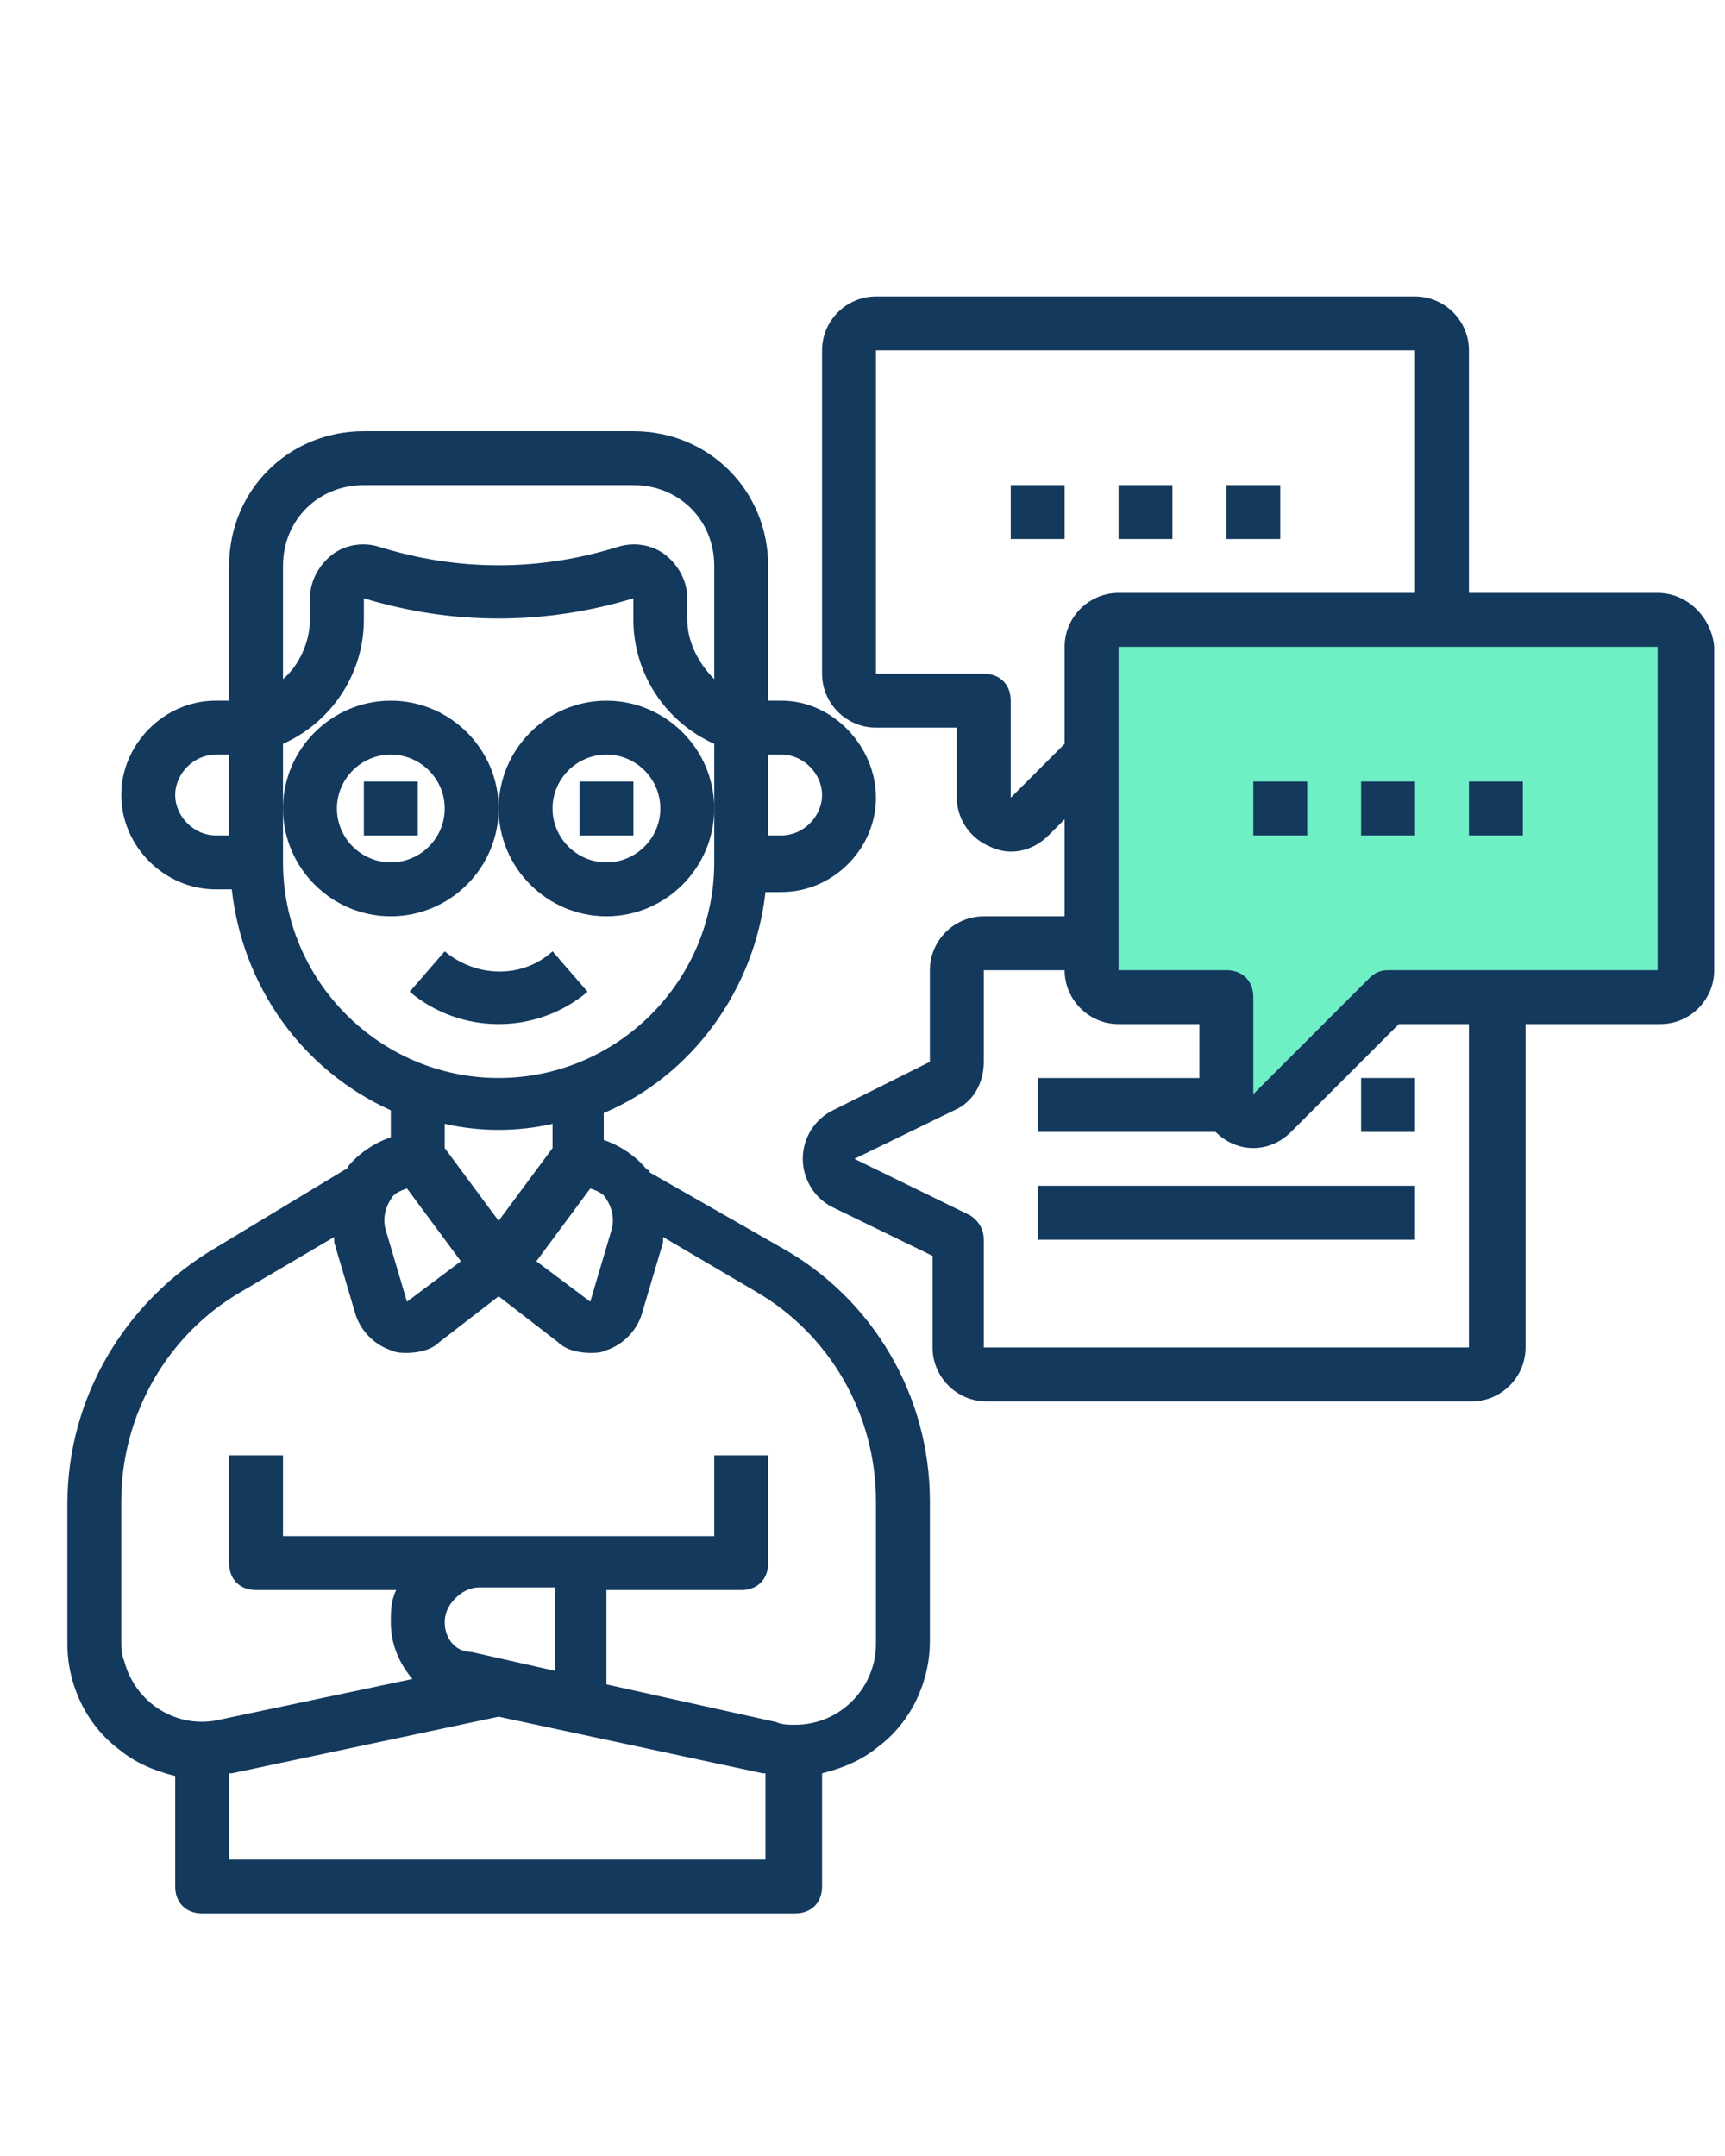 <?xml version="1.0" encoding="UTF-8"?>
<!-- Generator: Adobe Illustrator 25.2.3, SVG Export Plug-In . SVG Version: 6.00 Build 0)  -->
<svg xmlns="http://www.w3.org/2000/svg" xmlns:xlink="http://www.w3.org/1999/xlink" version="1.1" id="Calque_1" x="0px" y="0px" viewBox="0 0 64 80" style="enable-background:new 0 0 64 80;" xml:space="preserve">
<style type="text/css">
	.st0{fill:#6FEFC4;}
	.st1{fill:#13395D;}
</style>
<polygon class="st0" points="46.2,41.8 51.5,37.1 62.1,37.1 62.6,34.7 62.6,23.4 61.5,22.8 41.1,23 40.5,24 40.5,36 41.2,37   45.5,37 "></polygon>
<g>
	<path class="st1" d="M29,46.3l-4.9-2.8c0,0,0-0.1-0.1-0.1c-0.4-0.5-1-0.9-1.6-1.1v-1c3.3-1.4,5.6-4.6,6-8.2H29   c1.9,0,3.5-1.6,3.5-3.5S30.9,26,29,26h-0.5v-5c0-2.8-2.2-5-5-5h-10c-2.8,0-5,2.2-5,5v5H8c-1.9,0-3.5,1.6-3.5,3.5S6.1,33,8,33h0.6   c0.4,3.6,2.6,6.7,5.9,8.2v1c-0.6,0.2-1.2,0.6-1.6,1.1c0,0,0,0.1-0.1,0.1L8,46.3c-3.4,2-5.5,5.6-5.5,9.5V61c0,1.5,0.7,3,1.9,3.9   c0.6,0.5,1.3,0.8,2.1,1V70c0,0.6,0.4,1,1,1h22c0.6,0,1-0.4,1-1v-4.2c0.8-0.2,1.5-0.5,2.1-1c1.2-0.9,1.9-2.4,1.9-3.9v-5.2   C34.5,51.8,32.4,48.2,29,46.3z M28.5,28H29c0.8,0,1.5,0.7,1.5,1.5S29.8,31,29,31l0,0h-0.5V28z M8.5,31H8c-0.8,0-1.5-0.7-1.5-1.5   S7.2,28,8,28h0.5V31z M22.5,44.5c0.2,0.3,0.3,0.7,0.2,1.1l-0.8,2.7l-2-1.5l2-2.7C22.2,44.2,22.4,44.3,22.5,44.5z M18.5,45.3l-2-2.7   v-0.9c1.3,0.3,2.7,0.3,4,0v0.9L18.5,45.3z M10.5,21c0-1.7,1.3-3,3-3h10c1.7,0,3,1.3,3,3v4.2c-0.6-0.6-1-1.4-1-2.2v-0.8   c0-0.6-0.3-1.2-0.8-1.6c-0.5-0.4-1.2-0.5-1.8-0.3c-2.9,0.9-5.9,0.9-8.8,0c-0.6-0.2-1.3-0.1-1.8,0.3c-0.5,0.4-0.8,1-0.8,1.6V23   c0,0.8-0.4,1.7-1,2.2L10.5,21z M10.5,32v-4.4c1.8-0.8,3-2.6,3-4.6l0-0.8c3.3,1,6.7,1,10,0V23c0,2,1.2,3.8,3,4.6V32c0,4.4-3.6,8-8,8   S10.5,36.4,10.5,32z M14.5,44.5c0.1-0.2,0.3-0.3,0.6-0.4l2,2.7l-2,1.5l-0.8-2.7C14.2,45.2,14.3,44.8,14.5,44.5z M28.5,69h-20v-3.2   c0,0,0.1,0,0.1,0l9.9-2.1l9.8,2.1l0.1,0V69z M16.5,60.2c0-0.3,0.1-0.6,0.4-0.9c0.2-0.2,0.5-0.4,0.9-0.4h2.8v3.1l-3.1-0.7   C16.9,61.3,16.5,60.8,16.5,60.2z M32.5,61c0,1.6-1.3,3-3,3c-0.2,0-0.5,0-0.7-0.1l-6.3-1.4V59h5c0.6,0,1-0.4,1-1v-4h-2v3h-16v-3h-2   v4c0,0.6,0.4,1,1,1h5.2c-0.2,0.4-0.2,0.8-0.2,1.2c0,0.8,0.3,1.5,0.8,2.1l-7.1,1.5c-1.6,0.4-3.2-0.6-3.6-2.2   c-0.1-0.2-0.1-0.5-0.1-0.7v-5.2c0-3.2,1.7-6.2,4.5-7.8l3.4-2c0,0,0,0.1,0,0.2l0.8,2.7c0.2,0.6,0.7,1.1,1.3,1.3   c0.2,0.1,0.4,0.1,0.6,0.1c0.4,0,0.9-0.1,1.2-0.4l2.2-1.7l2.2,1.7c0.3,0.3,0.8,0.4,1.2,0.4c0.2,0,0.4,0,0.6-0.1   c0.6-0.2,1.1-0.7,1.3-1.3l0.8-2.7c0,0,0-0.1,0-0.2l3.4,2c2.8,1.6,4.5,4.6,4.5,7.8V61z"></path>
	<path class="st1" d="M14.5,34c2.2,0,4-1.8,4-4s-1.8-4-4-4s-4,1.8-4,4S12.3,34,14.5,34z M14.5,28c1.1,0,2,0.9,2,2s-0.9,2-2,2   s-2-0.9-2-2S13.4,28,14.5,28z"></path>
	<path class="st1" d="M22.5,26c-2.2,0-4,1.8-4,4s1.8,4,4,4s4-1.8,4-4S24.7,26,22.5,26z M22.5,32c-1.1,0-2-0.9-2-2s0.9-2,2-2   s2,0.9,2,2S23.6,32,22.5,32z"></path>
	<rect x="21.5" y="29" class="st1" width="2" height="2"></rect>
	<rect x="13.5" y="29" class="st1" width="2" height="2"></rect>
	<path class="st1" d="M21.8,36.8l-1.3-1.5c-1.1,1-2.8,1-4,0l-1.3,1.5C17.1,38.4,19.9,38.4,21.8,36.8z"></path>
	<rect x="41.5" y="18" class="st1" width="2" height="2"></rect>
	<rect x="45.5" y="18" class="st1" width="2" height="2"></rect>
	<rect x="37.5" y="18" class="st1" width="2" height="2"></rect>
	<path class="st1" d="M61.5,22h-7v-9c0-1.1-0.9-2-2-2h-20c-1.1,0-2,0.9-2,2v12c0,1.1,0.9,2,2,2h3v2.6c0,0.8,0.5,1.5,1.2,1.8   c0.2,0.1,0.5,0.2,0.8,0.2c0.5,0,1-0.2,1.4-0.6l0.6-0.6V34h-3c-1.1,0-2,0.9-2,2v3.4l-3.6,1.8c-1,0.5-1.4,1.7-0.9,2.7   c0.2,0.4,0.5,0.7,0.9,0.9l3.7,1.8V50c0,1.1,0.9,2,2,2h18c1.1,0,2-0.9,2-2V38h5c1.1,0,2-0.9,2-2V24C63.5,22.9,62.6,22,61.5,22z    M37.5,29.6V26c0-0.6-0.4-1-1-1h-4V13h20v9h-11c-1.1,0-2,0.9-2,2v3.6L37.5,29.6z M54.5,50h-18v-4c0-0.4-0.2-0.7-0.5-0.9L31.7,43   l3.7-1.8c0.7-0.3,1.1-1,1.1-1.8V36h3c0,1.1,0.9,2,2,2h3v2h-6v2h6.6c0.4,0.4,0.9,0.6,1.4,0.6c0.5,0,1-0.2,1.4-0.6l4-4h2.6V50z    M61.5,36h-10c-0.3,0-0.5,0.1-0.7,0.3l-4.3,4.3V37c0-0.6-0.4-1-1-1h-4V24h20V36z"></path>
	<rect x="50.5" y="29" class="st1" width="2" height="2"></rect>
	<rect x="54.5" y="29" class="st1" width="2" height="2"></rect>
	<rect x="46.5" y="29" class="st1" width="2" height="2"></rect>
	<rect x="38.5" y="44" class="st1" width="14" height="2"></rect>
	<rect x="50.5" y="40" class="st1" width="2" height="2"></rect>
</g>
</svg>
